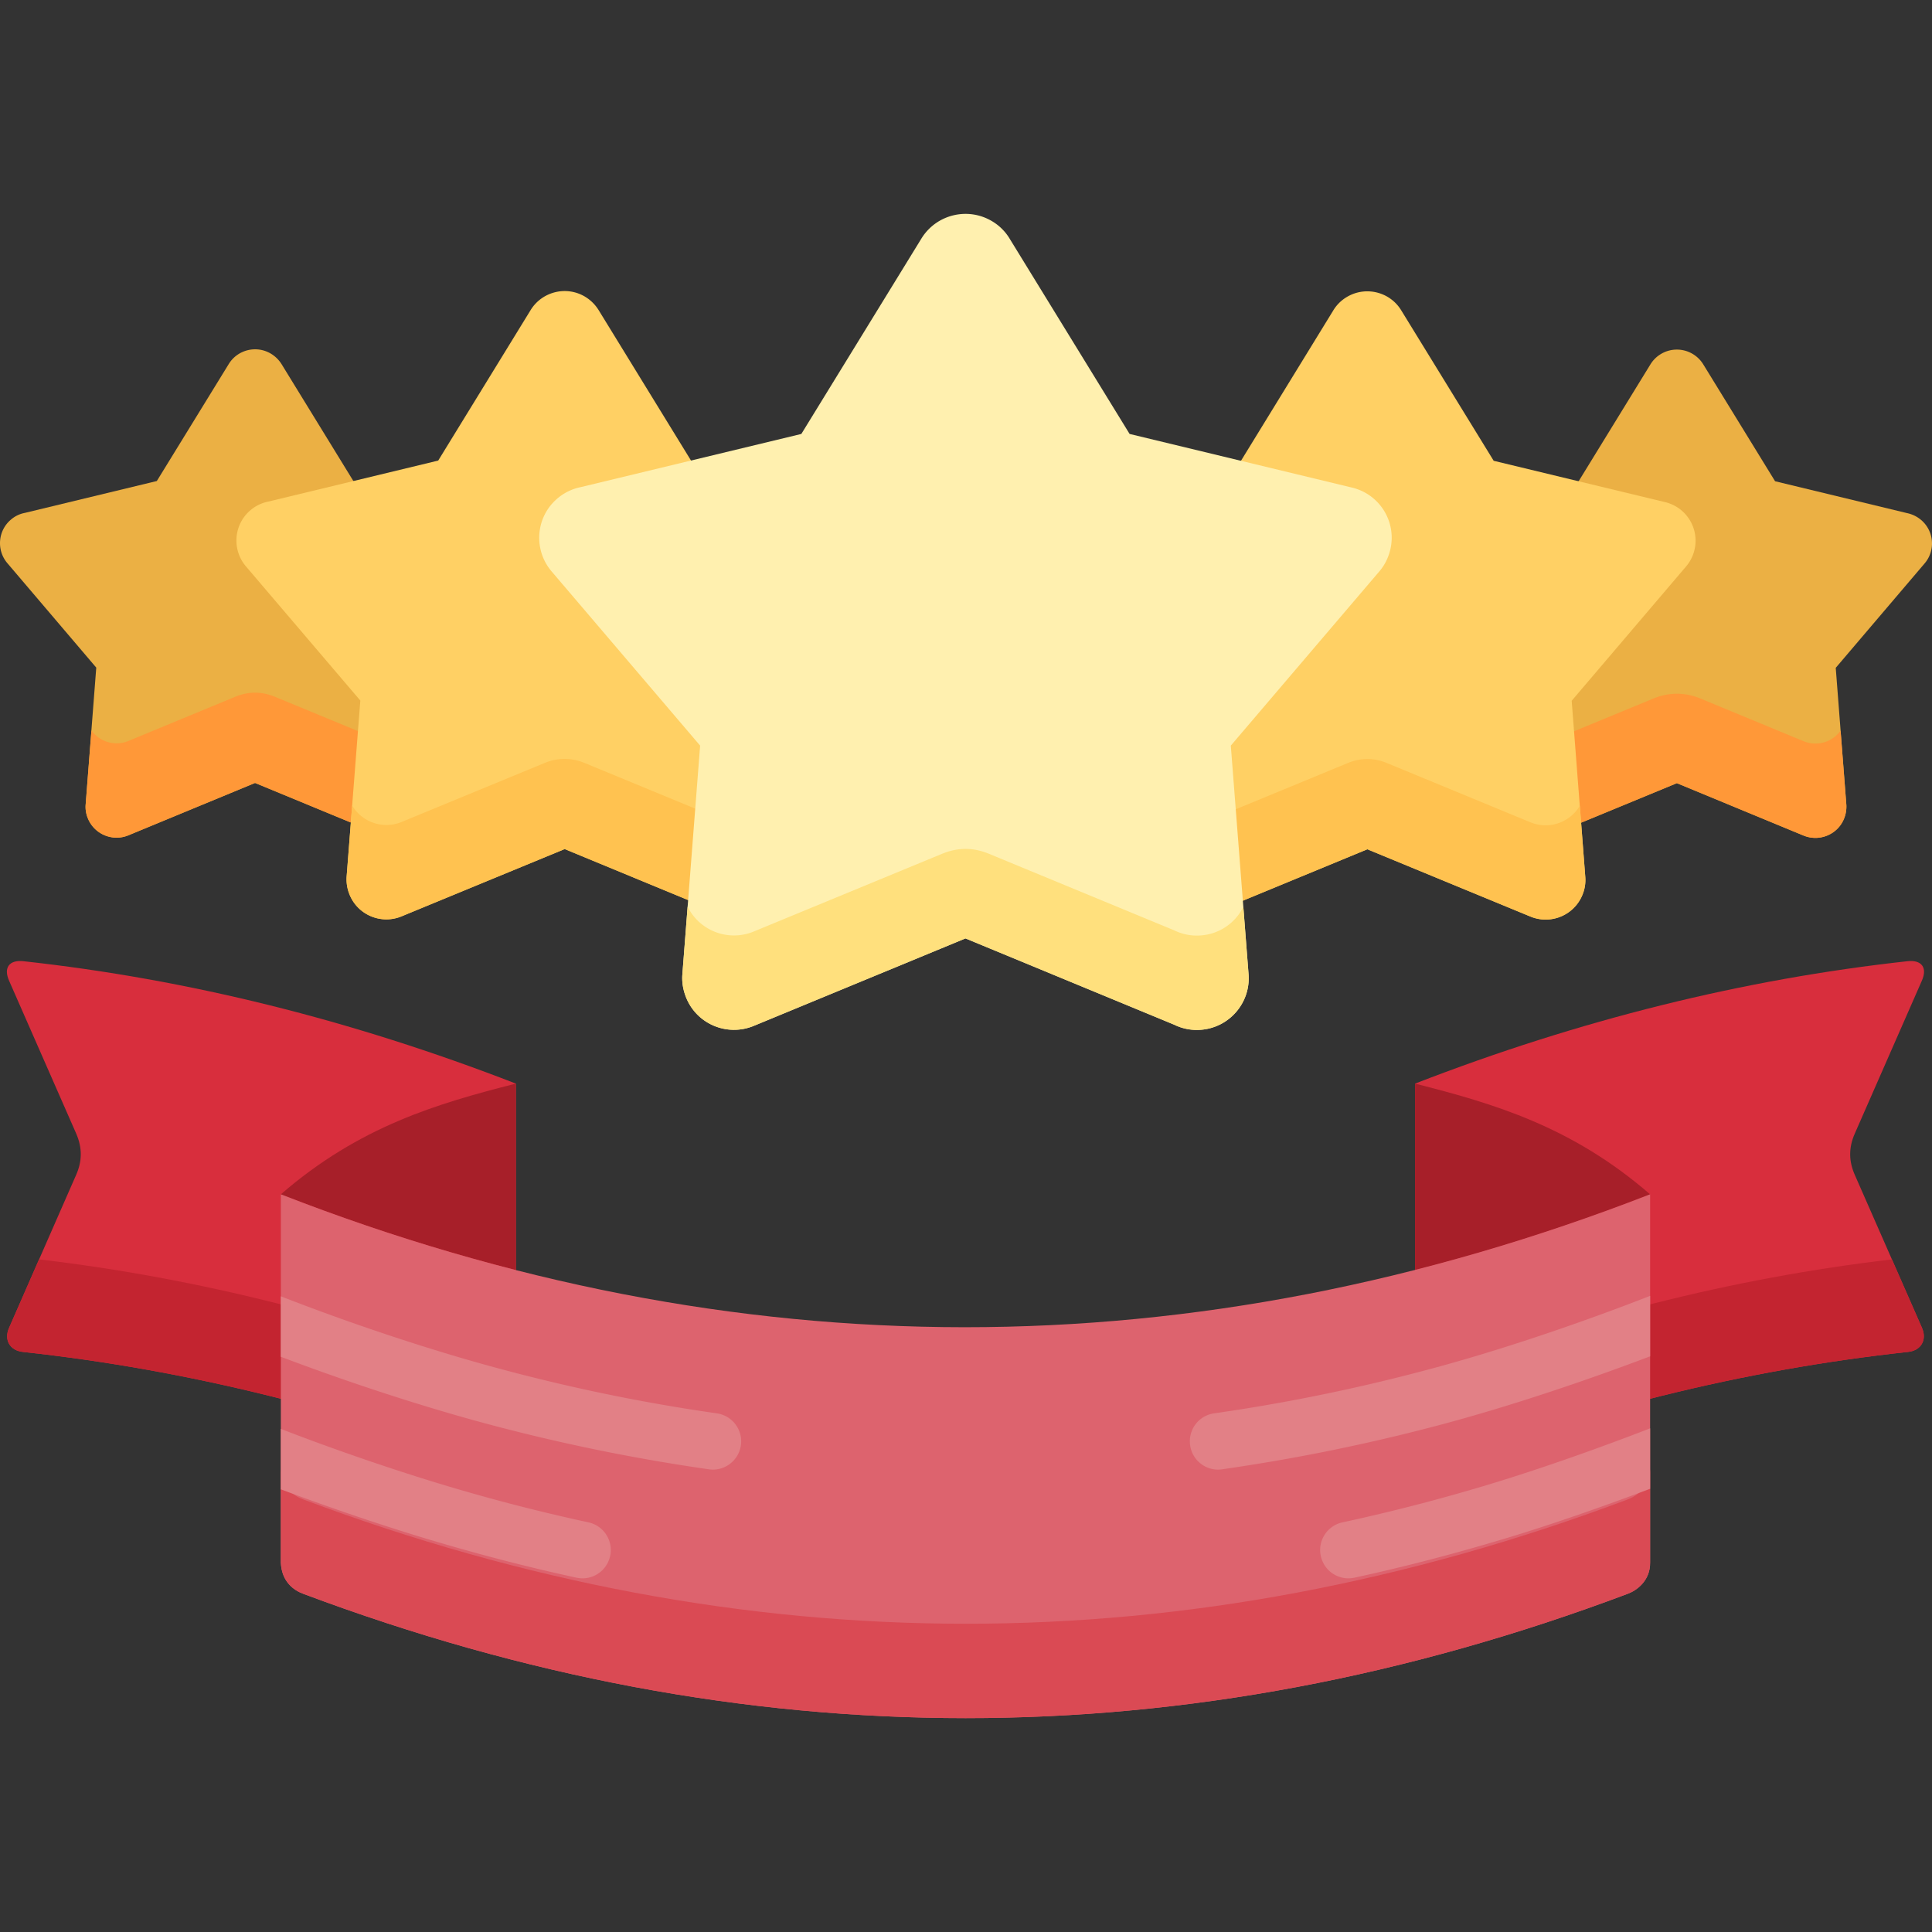 <?xml version="1.0" encoding="UTF-8"?>
<svg data-bbox="0 56.682 511.999 398.638" xmlns="http://www.w3.org/2000/svg" width="512" viewBox="0 0 512 512" height="512" data-type="ugc">
    <rect x="0" y="0" width="512" height="512" fill="#333333" stroke="none"/>
    <g>
        <path fill="#ebb044" d="m74.677 96.597 18.969 30.878 35.301 8.535c4.396 1.049 7.089 5.472 6.012 9.867a7.792 7.792 0 0 1-1.73 3.402l-23.534 27.646 2.807 36.265c.34 4.509-3.063 8.45-7.57 8.79a8.242 8.242 0 0 1-4.253-.822l-33.09-13.668-33.6 13.894c-4.169 1.701-8.961-.284-10.69-4.48-.482-1.162-.71-2.438-.597-3.714l2.808-36.265-23.533-27.646c-2.949-3.431-2.553-8.62.878-11.539a7.86 7.86 0 0 1 3.715-1.814l34.989-8.45 19.054-30.991c2.354-3.856 7.429-5.076 11.285-2.694a8.453 8.453 0 0 1 2.779 2.806zm362.649.057-18.969 30.878-35.302 8.535c-4.395 1.049-7.088 5.472-6.039 9.867a8.284 8.284 0 0 0 1.729 3.403l23.563 27.645-2.807 36.265a8.18 8.18 0 0 0 7.57 8.79 8.198 8.198 0 0 0 4.225-.822l33.089-13.667 33.6 13.894c4.197 1.701 8.989-.284 10.689-4.452a8.46 8.46 0 0 0 .624-3.742l-2.807-36.265 23.533-27.645a8.155 8.155 0 0 0-.906-11.54 8.427 8.427 0 0 0-3.715-1.814l-34.989-8.45-19.025-30.963a8.21 8.21 0 0 0-11.285-2.722 8.183 8.183 0 0 0-2.778 2.805z"/>
        <path fill="#ff9838" d="m110.97 193.568 1.53 19.621c.34 4.509-3.063 8.45-7.57 8.79a8.242 8.242 0 0 1-4.253-.822L67.589 207.49l-33.6 13.894c-4.169 1.701-8.961-.284-10.69-4.48-.482-1.162-.71-2.438-.597-3.714l1.532-19.621c2.155 3.005 6.181 4.281 9.754 2.807l28.382-11.738c3.487-1.447 7.003-1.418 10.462 0l27.845 11.511a8.232 8.232 0 0 0 4.253.822 8.015 8.015 0 0 0 6.04-3.403zm290.034.085-1.502 19.593a8.18 8.18 0 0 0 7.57 8.79 8.198 8.198 0 0 0 4.225-.822l33.089-13.667 33.6 13.894c4.197 1.701 8.989-.284 10.689-4.452a8.46 8.46 0 0 0 .624-3.742l-1.531-19.621a8.182 8.182 0 0 1-9.782 2.807l-27.418-11.342c-3.998-1.645-8.251-1.673-12.335 0l-26.936 11.115c-1.275.652-2.723.936-4.225.822-2.523-.171-4.678-1.475-6.068-3.375z"/>
        <path fill="#ffd064" d="m158.719 82.306 24.413 39.752 45.423 10.945c5.643 1.361 9.13 7.06 7.77 12.731a10.707 10.707 0 0 1-2.24 4.366l-30.282 35.556 3.602 46.671c.425 5.812-3.914 10.888-9.727 11.313a10.767 10.767 0 0 1-5.473-1.049l-42.559-17.58-43.24 17.835c-5.388 2.212-11.541-.34-13.752-5.728a10.685 10.685 0 0 1-.793-4.792l3.629-46.671-30.312-35.556c-3.77-4.423-3.261-11.087 1.163-14.857a10.372 10.372 0 0 1 4.792-2.325l44.997-10.86 24.499-39.894c3.061-4.962 9.584-6.521 14.545-3.459a10.771 10.771 0 0 1 3.545 3.602zm194.537.085-24.385 39.724-45.423 10.945a10.55 10.55 0 0 0-7.77 12.731c.397 1.616 1.135 3.119 2.24 4.366l30.282 35.557-3.63 46.671c-.425 5.812 3.942 10.888 9.755 11.313a10.769 10.769 0 0 0 5.473-1.049l42.559-17.58 43.24 17.835c5.388 2.211 11.541-.34 13.752-5.728a10.24 10.24 0 0 0 .765-4.792l-3.601-46.671 30.282-35.557a10.52 10.52 0 0 0-1.134-14.857 10.641 10.641 0 0 0-4.792-2.325l-45.025-10.86-24.499-39.864c-3.034-4.991-9.556-6.521-14.517-3.487a10.404 10.404 0 0 0-3.572 3.628z"/>
        <path fill="#ffc250" d="m205.956 213.501 1.447 18.828c.425 5.812-3.914 10.888-9.727 11.313a10.767 10.767 0 0 1-5.473-1.049l-42.559-17.58-43.24 17.835c-5.388 2.212-11.541-.34-13.752-5.728a10.685 10.685 0 0 1-.793-4.792l1.474-18.856c2.608 4.423 8.166 6.38 13.071 4.367l37.881-15.624c3.601-1.502 7.287-1.417 10.689 0l37.229 15.369a10.787 10.787 0 0 0 5.473 1.049c3.545-.255 6.58-2.268 8.28-5.132zm100.091.085-1.476 18.799c-.425 5.812 3.942 10.888 9.755 11.313a10.769 10.769 0 0 0 5.473-1.049l42.559-17.58 43.24 17.835c5.388 2.211 11.541-.34 13.752-5.728a10.24 10.24 0 0 0 .765-4.792l-1.445-18.855c-2.638 4.451-8.166 6.408-13.071 4.395l-38.051-15.708c-3.289-1.389-6.919-1.446-10.378 0l-37.37 15.425a10.777 10.777 0 0 1-5.473 1.049c-3.574-.256-6.58-2.268-8.28-5.104z"/>
        <g fill-rule="evenodd" clip-rule="evenodd">
            <path fill="#d82e3d" d="M375.004 390.743c43.382-16.899 86.962-27.73 130.599-32.465 3.487-.341 5.132-3.176 3.743-6.38l-17.807-40.546c-1.53-3.46-1.729-7.032 0-10.945l17.777-40.518c1.531-3.488-.084-5.558-3.799-5.161-43.495 4.764-87.019 15.566-130.514 32.437v103.578zm-238.288 0c-43.382-16.899-86.962-27.73-130.6-32.465-3.487-.341-5.132-3.176-3.714-6.38l17.778-40.546c1.53-3.46 1.729-7.032 0-10.973l-17.778-40.49c-1.531-3.488.085-5.558 3.8-5.161 43.523 4.764 87.019 15.566 130.514 32.437z"/>
            <path fill="#c32430" d="M375.004 390.743c43.382-16.899 86.962-27.73 130.599-32.465 3.487-.341 5.132-3.176 3.743-6.38l-7.968-18.147c-42.248 4.962-84.381 15.623-126.374 31.983zm-238.288 0c-43.382-16.899-86.962-27.73-130.6-32.465-3.487-.341-5.132-3.176-3.714-6.38l7.939-18.147c42.247 4.962 84.409 15.623 126.374 31.983v25.009z"/>
            <path fill="#a71f29" d="M375.004 336.586v-49.421c20.755 5.274 41.51 11.314 62.293 29.347-20.727 8.081-41.509 14.772-62.293 20.074z"/>
            <path fill="#a71f29" d="M136.716 336.586v-49.421c-20.756 5.274-41.51 11.314-62.294 29.347 20.727 8.081 41.509 14.772 62.294 20.074z"/>
            <path fill="#dd636e" d="M74.422 316.512c120.278 46.897 241.917 47.011 362.875 0v97.566c.058 4.906-3.657 7.458-5.896 8.28-117.018 44.006-234.064 43.892-351.081 0-2.438-.907-5.671-3.147-5.897-8.251v-97.595z"/>
            <path fill="#da4a54" d="M437.297 389.297v24.781c.058 4.906-3.657 7.458-5.896 8.28-117.018 44.006-234.064 43.892-351.081 0-2.438-.907-5.671-3.147-5.897-8.251v-25.008c.227 5.103 3.459 7.343 5.897 8.251 117.018 43.892 234.064 44.005 351.081 0 2.21-.794 5.839-3.29 5.896-8.053z"/>
        </g>
        <path fill="#e28086" d="M74.422 343.533c18.742 7.315 40.234 14.489 59.062 19.479a484.126 484.126 0 0 0 56.481 11.54 7.51 7.51 0 0 1 6.38 8.478c-.596 4.083-4.396 6.947-8.479 6.352a504.334 504.334 0 0 1-58.183-11.88c-17.551-4.678-37.313-11.144-55.262-17.948v-16.021zm362.875 15.907c-17.947 6.805-37.71 13.383-55.261 18.062a502.85 502.85 0 0 1-58.184 11.88c-4.082.595-7.882-2.268-8.45-6.352a7.47 7.47 0 0 1 6.352-8.478 484.306 484.306 0 0 0 56.482-11.54c18.827-4.99 40.319-12.277 59.061-19.593zm0 35.102c-12.22 4.621-25.972 9.414-37.767 12.986-13.695 4.14-27.249 7.684-40.603 10.576-4.055.879-8.025-1.701-8.903-5.756-.879-4.026 1.701-8.024 5.729-8.903a496.173 496.173 0 0 0 39.439-10.236c13.1-3.969 28.922-9.555 42.105-14.687zM74.422 378.664c13.185 5.132 29.006 10.576 42.105 14.545a496.627 496.627 0 0 0 39.44 10.236c4.026.879 6.606 4.877 5.728 8.903-.878 4.055-4.848 6.635-8.903 5.756-13.355-2.892-26.907-6.437-40.603-10.576-11.796-3.572-25.547-8.251-37.768-12.844v-16.02z"/>
        <path fill="#fff0af" d="m267.655 63.394 31.699 51.605 59.005 14.234c7.344 1.786 11.853 9.158 10.066 16.502-.511 2.098-1.475 4.055-2.893 5.699l-39.355 46.161 4.707 60.621c.567 7.542-5.104 14.121-12.646 14.688a13.602 13.602 0 0 1-7.089-1.36l-55.29-22.854-56.142 23.194c-7.003 2.864-14.999-.454-17.862-7.457-.794-1.957-1.191-4.083-1.02-6.21l4.707-60.621-39.355-46.161c-4.906-5.755-4.254-14.403 1.502-19.309a13.696 13.696 0 0 1 6.21-3.034L212.365 115l31.813-51.775c3.97-6.464 12.419-8.478 18.884-4.508a13.422 13.422 0 0 1 4.593 4.677z"/>
        <path fill="#ffe07d" d="m329.495 240.324 1.39 17.892c.567 7.542-5.104 14.121-12.646 14.688a13.602 13.602 0 0 1-7.089-1.36l-55.29-22.854-56.142 23.194c-7.003 2.864-14.999-.454-17.862-7.457-.794-1.957-1.191-4.083-1.02-6.21l1.39-17.948c3.146 6.408 10.774 9.357 17.493 6.607l49.875-20.585c4.452-1.843 8.535-1.673 12.561 0l48.995 20.245a13.6 13.6 0 0 0 7.089 1.361 13.628 13.628 0 0 0 11.256-7.573z"/>
    </g>
</svg>

